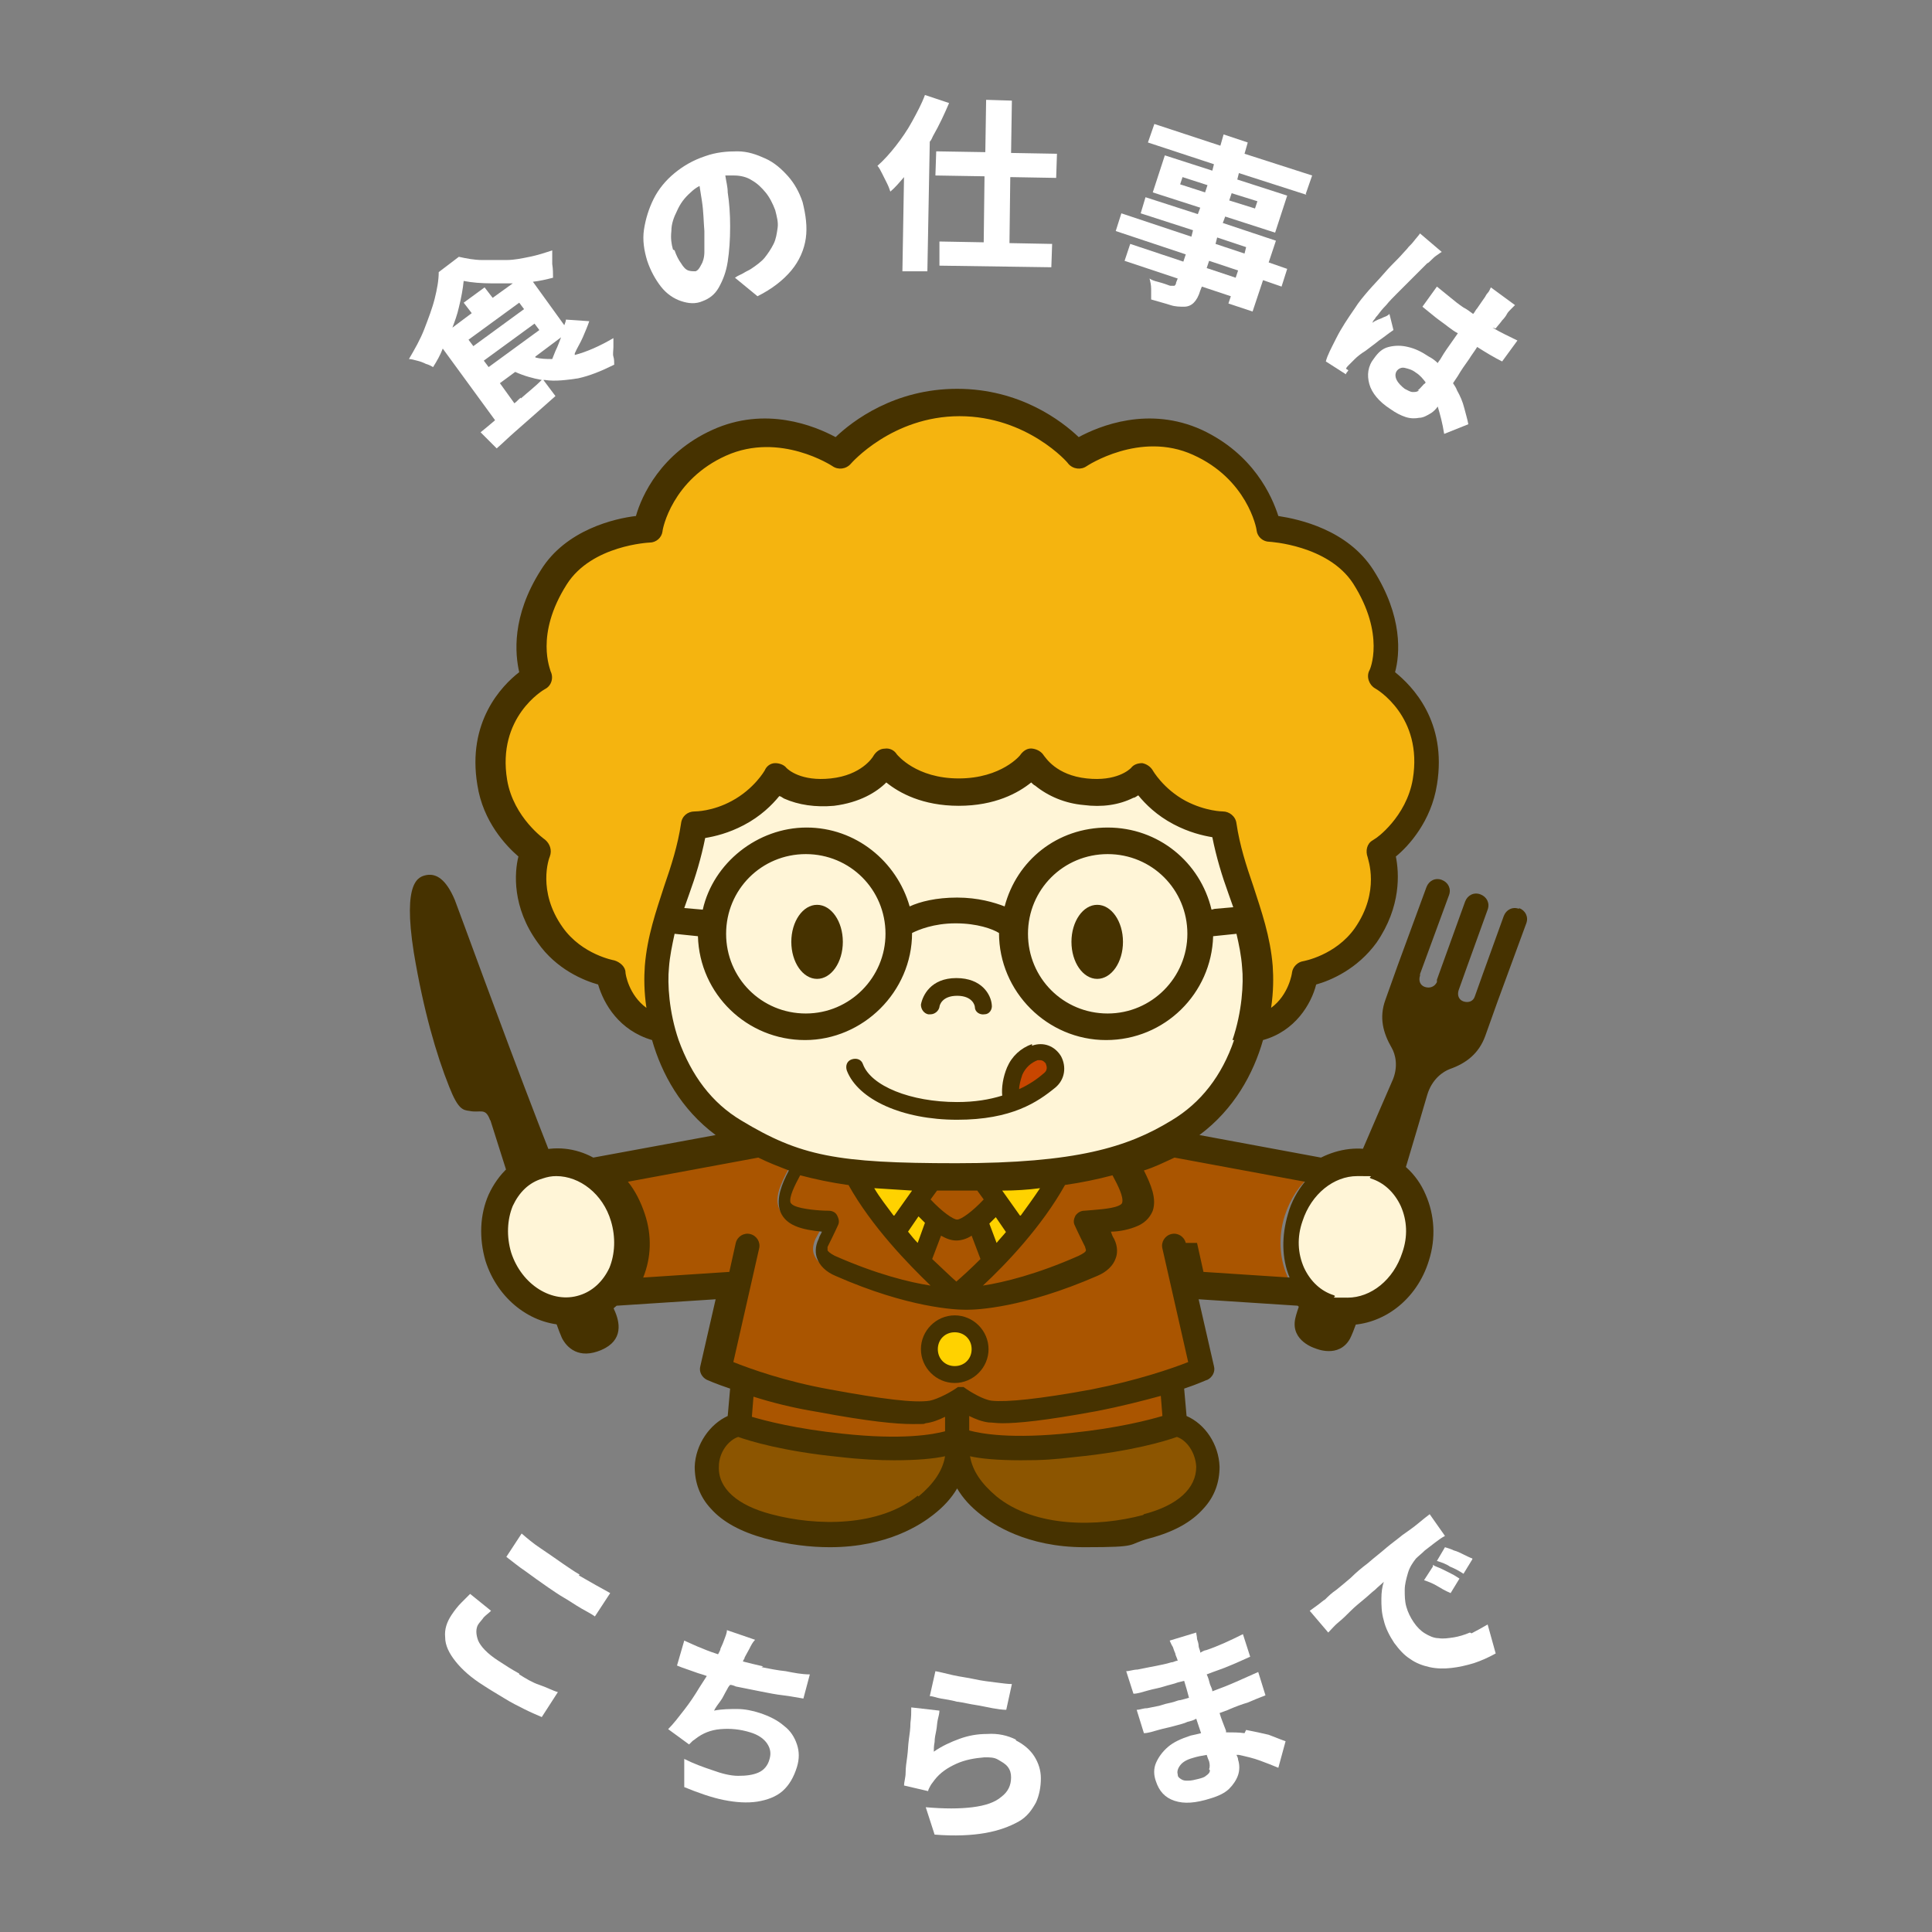 <?xml version="1.0" encoding="UTF-8"?><svg id="a" xmlns="http://www.w3.org/2000/svg" viewBox="0 0 240 240"><rect x="0" y="0" width="240" height="240" fill="#808080" stroke="none"/><defs><style>.c{fill:#463200;}.d{fill:#fff;}.e{fill:#ffd200;}.f{fill:#fff5d7;}.g{fill:#8c5500;}.h{fill:#a50;}.i{fill:#c84600;}.j{fill:#f5b40f;}</style></defs><g id="b"><path class="d" d="M64.5,207.9c-.9-.5-1.7-1-2.6-1.6-1.4-.9-2.2-1.8-2.5-2.5-.3-.8-.3-1.5,0-2,.2-.3.5-.6.7-.9.3-.3.6-.5.9-.8l-2.6-2.1c-.3.3-.7.7-1.1,1.1-.4.4-.8.9-1.2,1.5-.6.9-.9,1.8-.8,2.8,0,1,.5,2,1.3,3s1.9,2,3.5,3c.9.6,1.8,1.1,2.6,1.6s1.6.9,2.4,1.3c.8.4,1.5.7,2.2,1l2-3.1c-.7-.2-1.4-.6-2.3-.9s-1.7-.8-2.5-1.3h0v-.1Z"/><path class="d" d="M72,195.6c-.7-.4-1.4-.9-2-1.3-1-.7-2-1.4-2.9-2s-1.6-1.2-2.3-1.8l-1.9,2.9c.8.6,1.5,1.2,2.4,1.8.8.6,1.8,1.3,2.8,2,.6.4,1.3.9,2,1.3s1.4.9,2.1,1.3c.7.4,1.3.7,1.7,1l1.9-2.9c-.5-.3-1.1-.6-1.8-1-.7-.4-1.4-.8-2.1-1.2h0l.1-.1Z"/><path class="d" d="M94.8,207c-.9-.2-1.7-.4-2.5-.6,0-.2.2-.3.2-.5.2-.4.4-.7.6-1.1s.4-.8.7-1.1l-3.5-1.2c0,.4-.2.8-.3,1.1-.1.3-.3.8-.5,1.2,0,.2-.2.5-.3.7-.6-.2-1.2-.4-1.9-.7-.8-.3-1.6-.7-2.3-1l-.9,3.1c.7.3,1.4.5,2.2.8.5.2,1,.3,1.5.5-.3.5-.6.9-.9,1.4-.6,1-1.2,1.9-1.9,2.8-.7.9-1.3,1.7-2,2.4l2.6,1.9c.2-.2.3-.3.4-.4.1-.1.3-.2.4-.3.9-.7,1.9-1.1,3.1-1.2,1.2-.1,2.4,0,3.7.4,1,.3,1.7.8,2.1,1.4s.5,1.2.3,1.9c-.2.8-.7,1.4-1.4,1.7s-1.5.4-2.5.4-2.1-.3-3.2-.7c-1.2-.4-2.3-.8-3.5-1.4v3.5c1.7.7,3.4,1.3,4.9,1.6s2.9.4,4.2.2c1.2-.2,2.3-.6,3.1-1.3.8-.7,1.4-1.7,1.8-3,.3-1,.3-1.9,0-2.8s-.8-1.7-1.6-2.3c-.8-.7-1.8-1.2-3-1.6-.9-.3-1.9-.5-2.8-.5s-1.9,0-2.9.2c.2-.4.5-.8.8-1.2s.5-.9.8-1.4c.1-.2.2-.4.4-.6.2,0,.5.1.7.2,1,.2,2,.4,3,.6,1,.2,2,.4,2.9.5s1.8.3,2.5.4l.8-3c-1,0-2-.2-3-.4-1-.1-2-.3-3-.5h0l.2-.1Z"/><path class="d" d="M119,211.4c.7.1,1.5.3,2.2.4s1.5.3,2.1.4,1.2.2,1.7.2l.7-3.2c-.5,0-1.2-.1-2-.2s-1.7-.2-2.6-.4-1.8-.3-2.7-.5-1.6-.4-2.2-.5l-.7,3.1c.4,0,.8.2,1.4.3s1.3.2,2,.4h.1Z"/><path class="d" d="M126.2,216.1c-1-.5-2.2-.8-3.6-.7-1.2,0-2.3.2-3.4.6-1.1.4-2.2.9-3.2,1.6,0-.3,0-.7.1-1.2,0-.5.1-.9.2-1.4s.1-1,.2-1.4.2-.8.2-1.1l-3.5-.4c0,.6,0,1.2-.1,1.9,0,.7-.1,1.4-.2,2.1s-.1,1.4-.2,2.1-.2,1.4-.2,2-.2,1.2-.2,1.6l3,.7c0-.2.2-.5.3-.7s.3-.4.5-.7c.7-.9,1.6-1.5,2.7-2s2.3-.7,3.5-.8c.7,0,1.2,0,1.7.3s.9.5,1.2.9.4.8.4,1.3c0,1-.4,1.8-1.2,2.4-.8.7-2,1.1-3.6,1.3s-3.5.2-5.8,0l1.1,3.4c2.5.2,4.6.1,6.3-.2,1.7-.3,3-.8,4.1-1.4s1.7-1.5,2.2-2.4c.4-.9.6-1.9.6-3,0-1-.3-1.9-.8-2.7s-1.3-1.5-2.3-2h0v-.1Z"/><path class="d" d="M154.6,215.3c-.7-.1-1.5-.1-2.3-.1v-.2c-.3-.8-.6-1.5-.8-2.2.5-.2.9-.3,1.3-.5.7-.3,1.5-.6,2.2-.8.7-.3,1.4-.6,2.2-.9l-.9-2.9c-.9.4-1.8.8-2.7,1.2s-1.9.8-3,1.2c0-.3-.2-.6-.3-.9-.1-.4-.2-.8-.4-1.2,1-.4,2-.7,2.9-1.1,1-.4,1.8-.8,2.5-1.1l-.9-2.8c-1.6.8-3.1,1.5-4.6,2-.2,0-.5.2-.7.3,0-.3-.2-.6-.2-.8,0-.3-.1-.6-.2-.9,0-.3-.1-.6-.1-.8l-3.3,1c.1.2.2.5.4.8.1.3.2.6.3.8,0,.2.2.5.3.9-.3,0-.5.2-.8.2-.3.1-.7.2-1.2.3s-.9.2-1.5.3c-.5.1-1,.2-1.5.3-.5,0-1,.2-1.4.2l.9,2.8c.5,0,1.1-.2,1.8-.4s1.4-.3,2-.5,1.2-.3,1.7-.5l.8-.2c.1.3.2.7.3,1,.1.4.2.7.3,1.1-.3.1-.7.2-1.1.3-.3,0-.6.2-1.1.3s-.9.2-1.5.4c-.5.1-1,.2-1.5.3-.5,0-.9.2-1.3.2l.9,2.9c.5,0,1.1-.2,1.8-.4s1.3-.3,2-.5,1.2-.3,1.6-.5c.4-.1.8-.2,1.1-.4.2.6.4,1.2.6,1.8-.4.1-.8.2-1.3.3-1.2.4-2.1.8-2.8,1.4-.7.6-1.2,1.3-1.5,2s-.3,1.5,0,2.3c.4,1.2,1.1,2,2.3,2.4s2.6.3,4.5-.3c1-.3,1.8-.7,2.3-1.2s.9-1.1,1.1-1.7c.2-.6.2-1.3,0-1.9,0-.2-.1-.4-.2-.6h.3c.9.2,1.8.4,2.6.7s1.6.6,2.3.9l.9-3.3c-.6-.2-1.3-.5-2.1-.8-.8-.2-1.8-.4-2.8-.6h0l-.2.4ZM150.3,219.9c0,.3-.2.5-.5.7-.2.2-.6.3-1,.4-.4.1-.8.2-1.2.2s-.6,0-.9-.2-.4-.3-.4-.6c-.1-.3,0-.7.3-1.1s.8-.7,1.5-.9c.6-.2,1.2-.3,1.8-.4.1.3.2.6.3.8.1.4.1.7,0,1h0l.1.1Z"/><path class="d" d="M182.6,202.8c-.7.3-1.4.5-2,.6-.7.1-1.3.2-1.9.1-.6,0-1.2-.3-1.7-.6s-1-.8-1.4-1.4c-.4-.6-.7-1.2-.9-1.9s-.2-1.4-.2-2.1.2-1.4.4-2.1c.2-.7.6-1.3,1-1.8.3-.3.7-.6,1.1-1,.4-.3.9-.7,1.3-1,.4-.3.8-.6,1.2-.8l-1.9-2.7c-.4.3-.9.7-1.5,1.2s-1.2.9-1.9,1.4c-.6.5-1.3,1-1.9,1.5-.8.7-1.6,1.3-2.4,2-.8.6-1.5,1.2-2.1,1.8-.7.6-1.3,1.1-1.8,1.5-.6.4-1,.8-1.4,1.2-.2.1-.4.3-.8.6s-.7.5-1.1.8l2.3,2.7c.4-.4.8-.9,1.3-1.3s1-.9,1.5-1.4,1-.9,1.6-1.4c.5-.4,1-.9,1.4-1.2.4-.4.8-.7,1.1-1-.2.6-.3,1.3-.3,2.1s0,1.7.3,2.7c.2.9.7,1.9,1.3,2.8.6.8,1.2,1.5,2,2,.7.5,1.5.8,2.4,1s1.8.2,2.7.1,1.8-.3,2.8-.6c.9-.3,1.8-.7,2.7-1.2l-1-3.6c-.7.4-1.4.8-2,1.1h0l-.2-.1Z"/><path class="d" d="M182.9,193.6c-.3-.1-.7-.3-1.1-.5-.4-.2-.8-.4-1.2-.5-.4-.2-.8-.3-1.1-.4l-1,1.7c.6.2,1.2.4,1.6.7.5.2,1.1.5,1.7.9l1.1-1.8h0v-.1Z"/><path class="d" d="M178,194.6l-1.1,1.7c.6.2,1.1.4,1.6.7s1,.6,1.7.9l1.1-1.8c-.3-.2-.6-.4-1-.6s-.8-.4-1.2-.6c-.4-.2-.8-.3-1.1-.5h0v.2Z"/><path class="d" d="M76.2,43.1v-1.1c-1.7,1-3.3,1.7-4.8,2.1v-.2c.3-.7.7-1.3,1-2s.6-1.4.8-2l-2.9-.2c0,.2-.1.4-.2.7l-3.9-5.4c.9-.1,1.7-.3,2.5-.5,0-.5,0-1.1-.1-1.7v-1.7c-.9.3-1.8.6-2.8.8-1,.2-1.9.4-2.9.4h-3c-1,0-2-.2-2.9-.4l-2.5,1.9c0,1-.2,2.1-.5,3.3s-.8,2.5-1.3,3.8-1.2,2.5-1.9,3.7c.3,0,.6.1,1,.2.4.1.7.2,1.1.4.4.1.7.3.9.4.5-.8.9-1.5,1.2-2.3l6.5,8.9c-.7.6-1.3,1.1-1.8,1.5l2,2c.7-.6,1.4-1.3,2.2-2,.8-.7,1.7-1.5,2.5-2.2.9-.8,1.7-1.5,2.6-2.3l-1.5-2h.2c1.3.2,2.7,0,4.1-.2,1.4-.3,2.9-.9,4.5-1.7,0-.3,0-.7-.1-1s0-.8,0-1.2h0ZM67,41l-6.3,4.6-.6-.8,6.3-4.6.6.8ZM64.5,37.6l.6.8-6.3,4.6-.6-.8,6.3-4.6ZM57.6,34.9c1,.2,2.2.3,3.5.3h2.6l-2.5,1.8-1-1.3-2.6,1.9,1,1.3-2.4,1.8c.3-.8.6-1.6.8-2.5.3-1.2.5-2.3.6-3.3h0ZM64.7,49.4c-.3.2-.5.5-.8.7l-1.8-2.5,1.9-1.4c1.1.5,2.2.8,3.3,1-.8.8-1.7,1.5-2.6,2.3h0v-.1ZM66.5,44.3l3.2-2.4c-.2.5-.4,1.1-.7,1.7-.1.3-.3.7-.4,1-.7,0-1.4,0-2.1-.2v-.1Z"/><path class="d" d="M87.3,37.4c.8-.3,1.5-.8,2-1.7s.9-1.9,1.1-3.2.3-2.7.3-4.4c0-1.5-.1-2.9-.3-4.2,0-.7-.2-1.4-.3-2.1h1.1c.8,0,1.6.2,2.2.6.7.4,1.2.9,1.7,1.5s.9,1.4,1.2,2.2c.2.8.4,1.5.3,2.2s-.2,1.4-.5,2-.7,1.2-1.1,1.7-1.1,1-1.7,1.4c-.3.2-.6.3-.9.5s-.7.3-1.1.6l2.8,2.3c1.8-.9,3.2-2,4.2-3.2s1.6-2.6,1.8-4c.2-1.4,0-2.9-.4-4.5-.4-1.2-1-2.3-1.8-3.2-.8-.9-1.7-1.7-2.8-2.2-1.1-.5-2.2-.9-3.5-.9s-2.6.1-4,.6c-1.5.5-2.7,1.2-3.8,2.1-1.1.9-2,2-2.6,3.2s-1,2.5-1.2,3.8,0,2.6.4,3.9c.4,1.2,1,2.3,1.7,3.2s1.6,1.5,2.5,1.8,1.8.4,2.7,0h0ZM83.6,31c-.2-.7-.3-1.4-.2-2.3,0-.9.3-1.7.7-2.5.4-.9.9-1.6,1.7-2.3.3-.3.7-.6,1.1-.8.1.6.2,1.3.3,1.9.2,1.3.2,2.5.3,3.7v2.6c0,.7-.2,1.3-.4,1.6-.2.4-.4.7-.7.8-.3,0-.6,0-.9-.1s-.6-.4-.9-.9c-.3-.4-.6-1-.8-1.6h0l-.2-.1Z"/><polygon class="d" points="125.7 12.5 122.5 12.4 122.4 18.9 116.3 18.8 116.2 21.8 122.3 21.9 122.2 30.1 116.7 30 116.7 33 130.6 33.2 130.7 30.3 125.4 30.2 125.5 22 131.2 22.1 131.3 19.1 125.6 19 125.7 12.5"/><path class="d" d="M115.2,33.8l.3-16.2c.2-.2.3-.5.4-.7.8-1.4,1.4-2.7,2-4.1l-3-1c-.4,1.1-1,2.2-1.6,3.3-.6,1.1-1.3,2.1-2,3-.7.9-1.5,1.8-2.3,2.5.2.2.4.6.6,1s.4.8.6,1.2.3.7.4,1c.6-.5,1.1-1.1,1.7-1.8l-.2,11.7h3.1v.1Z"/><path class="d" d="M162.2,24.1l.8-2.3-8.4-2.7.4-1.4-3-1-.4,1.4-8.2-2.7-.8,2.3,8.2,2.7-.2.8-5.9-1.9-1.5,4.6,5.9,1.9-.3.8-6.5-2.1-.6,2,6.5,2.1-.2.8-8.7-2.9-.7,2.2,8.7,2.9-.3.9-6.6-2.2-.7,2.1,6.6,2.2-.2.5c0,.2-.1.3-.2.4h-.5c-.1,0-.3-.1-.6-.2s-.6-.2-1-.3-.7-.2-1-.4c.1.4.2.8.2,1.3v1.3c1,.3,1.8.5,2.4.7.6.2,1.2.2,1.7.2s.9-.2,1.2-.5.6-.8.8-1.5l.2-.5,3.6,1.2-.3.9,3,1,1.3-3.9,2.3.8.7-2.2-2.3-.8.9-2.7-6.6-2.2.3-.8,6.2,2,1.5-4.6-6.2-2,.2-.8,8.4,2.7h0l-.1-.1ZM153.5,34.5l-3.6-1.2.3-.9,3.6,1.2-.3.9ZM154.8,30.7l-.2.8-3.6-1.2.2-.8,3.6,1.2ZM146.6,22.9l.3-.9,3.1,1-.3.9-3.1-1ZM156.2,25l-.3.9-3.2-1,.3-.9,3.2,1Z"/><path class="d" d="M167.2,45.8c.1-.2.2-.3.3-.4s.2-.2.4-.4.3-.3.4-.4c.3-.3.8-.7,1.3-1,.5-.4,1.1-.8,1.7-1.3.6-.4,1.2-.9,1.8-1.3l-.5-2c-.2.2-.4.3-.7.4-.2.1-.4.2-.7.3-.2.1-.5.2-.7.4,0-.1.1-.3.3-.5.1-.2.2-.3.3-.4.3-.4.6-.8,1.1-1.3.4-.5.9-1,1.4-1.5l1.5-1.5c.5-.5.9-.9,1.3-1.3.4-.4.7-.7.9-.9.1,0,.3-.2.5-.4s.4-.4.7-.6.4-.3.6-.4l-2.7-2.3c-.2.3-.5.6-.8,1s-.6.6-.8.9c-.3.3-.7.8-1.2,1.3-.5.5-1.1,1.1-1.7,1.8s-1.2,1.3-1.9,2.1c-.6.7-1.2,1.4-1.7,2.2-.9,1.3-1.7,2.5-2.3,3.7s-1.1,2.1-1.3,2.9l2.5,1.6c0-.2.2-.3.3-.5h0l-.3-.2Z"/><path class="d" d="M185.8,40.8c.3-.4.6-.7.8-1,.3-.3.5-.6.6-.8s.3-.4.5-.6.4-.4.5-.5l-3-2.2c-.1.2-.2.5-.4.7s-.3.5-.4.6c-.2.3-.5.7-.9,1.3-.2.2-.3.5-.5.7-.4-.3-.8-.6-1.2-.8-.6-.4-1.1-.8-1.7-1.3-.5-.4-1.1-.9-1.6-1.3l-1.8,2.5c.5.4,1.1.9,1.6,1.3.5.4,1.1.8,1.6,1.2.4.3.8.6,1.2.8-.2.3-.5.7-.7,1-.5.7-1,1.4-1.4,2.1-.1.2-.3.4-.4.6-.3-.3-.7-.6-1.1-.8-.9-.6-1.7-1-2.6-1.2-.8-.2-1.6-.2-2.4,0s-1.3.7-1.8,1.4c-.8,1-.9,2.1-.6,3.2s1.2,2.2,2.6,3.1c.7.5,1.3.8,1.9,1,.6.2,1.2.2,1.7.1.5,0,1-.3,1.5-.6.3-.2.6-.5.8-.8h0c.3,1,.6,2.1.8,3.4l3-1.2c-.1-.6-.3-1.2-.5-2s-.5-1.5-.9-2.2c-.1-.3-.3-.6-.5-.9.2-.3.4-.6.6-.9.4-.7.9-1.4,1.4-2.1.3-.5.7-1,1-1.5,1.1.7,2.1,1.3,3.1,1.8l1.9-2.6c-1-.5-2.1-1-3.1-1.6h0l.4.1ZM176.3,48.5c-.3.2-.5.2-.8.2s-.6-.2-1-.4c-.4-.3-.8-.7-1-1.1-.2-.4-.2-.8,0-1.1s.6-.5,1-.4.9.2,1.4.6c.5.3.9.8,1.2,1.2,0,0-.1.2-.2.2-.3.3-.5.6-.8.8h.2Z"/><path class="f" d="M154.3,129.5c-1.6,4.7-4.3,8.2-8.2,10.6-7.6,4.6-16,5.5-27.3,5.5s-19.7-.9-27.3-5.5c-3.9-2.3-6.6-5.9-8.2-10.6-1.2-3.7-1.5-7.3-1.3-9.4.3-3.4,1.3-6.4,2.3-9.4.8-2.4,1.7-4.9,2.1-7.6.9,0,2.9-.3,5.2-1.6,2.5-1.3,4-3.2,4.6-4.1,1,.8,3.2,1.9,6.9,1.5,3.7-.4,5.7-2.2,6.6-3.3,1.1,1.1,4,3.3,9,3.3s7.9-2.2,9-3.3c.8,1,2.8,2.9,6.5,3.3s5.9-.8,6.9-1.5c.7,1,2.2,2.8,4.6,4.1,2.2,1.2,4.2,1.5,5.2,1.6.4,2.7,1.3,5.2,2.1,7.6,1,2.9,2,6,2.3,9.4.2,2.2,0,5.8-1.3,9.4h.3Z"/><path class="h" d="M162.9,146c-1.5,1.2-2.6,2.9-3.3,5-.8,2.5-.7,5.2.3,7.5.2.5.4.9.7,1.3l-13.2-.8-1-4.4c0-.3-.4-.6-.8-.5-.3,0-.6.4-.5.8l3.4,14.8c-1.5.6-6.4,2.5-12.8,3.7-6.7,1.2-10.7,1.6-12.7,1.4-1.3-.2-3.2-1.4-3.8-1.8h-.4c-.6.4-2.6,1.6-3.8,1.8-2,.3-6-.1-12.7-1.4-6.4-1.2-11.3-3.1-12.8-3.7l3.4-14.8c0-.3-.1-.7-.5-.8-.3,0-.7.1-.8.5l-1,4.4-13.2.8c.3-.4.5-.9.7-1.3,1-2.3,1.1-4.9.3-7.5-.6-2-1.8-3.8-3.3-5l18.5-3.5c1.5.8,3.1,1.4,4.8,1.9-1.1,2-2.2,4-1.7,5.5.2.7.7,1.2,1.5,1.6,1.1.5,2.9.6,4,.7-.2.4-.5,1-.9,1.7-.3.7-.4,1.3-.2,1.9.3.8.9,1.4,2,1.8,9,4,14.7,4.2,15.8,4.2h.3c1.1,0,6.8-.2,15.8-4.2,1.1-.5,1.7-1.1,2-1.8.2-.6.1-1.2-.2-1.9-.4-.7-.7-1.3-.9-1.7,1.1,0,3-.2,4-.7.8-.3,1.3-.9,1.5-1.6.5-1.6-.5-3.6-1.7-5.5,1.6-.5,3.2-1.2,4.8-1.9l18.5,3.5h-.1Z"/><path class="j" d="M171.1,105.2c-.2.2-.4.5-.2.8,0,.2,1.8,4.7-1.7,9.8-2.7,3.8-7.1,4.5-7.1,4.6-.3,0-.5.3-.5.6,0,.2-.7,4.8-5.1,6.1.6-2.7.6-5.2.5-6.9-.3-3.6-1.4-6.7-2.4-9.7-.9-2.7-1.7-5.2-2.1-7.9,0-.3-.3-.6-.6-.6s-2.4,0-5.1-1.4c-3.1-1.7-4.6-4.2-4.6-4.3-.1-.2-.3-.3-.5-.3s-.4,0-.6.2c0,0-2,2.2-6.4,1.6-4.4-.5-6-3.2-6.1-3.3-.1-.2-.3-.3-.5-.3s-.4,0-.6.2c0,0-.7.9-2,1.7-1.3.8-3.4,1.7-6.6,1.7s-5.3-.9-6.6-1.7c-1.4-.8-2-1.7-2-1.7-.1-.2-.3-.3-.6-.3-.2,0-.4.1-.5.3,0,.1-1.6,2.8-6.1,3.3-4.4.5-6.3-1.6-6.4-1.6-.1-.2-.3-.2-.6-.2-.2,0-.4.1-.5.3,0,0-1.5,2.6-4.6,4.3-2.7,1.5-5.1,1.4-5.1,1.4-.3,0-.6.2-.7.6-.4,2.8-1.2,5.3-2.1,7.9-1,3-2.1,6.1-2.4,9.7-.2,1.8,0,4.2.5,6.9-4.4-1.3-5.1-5.8-5.1-6.1s-.2-.5-.5-.6c0,0-4.4-.8-7.1-4.6-3.6-5.1-1.8-9.6-1.7-9.8.1-.3,0-.6-.2-.8,0,0-4.3-2.9-5.1-8.1-.6-3.6.1-6.8,2.1-9.4,1.5-2,3.2-3,3.2-3,.3-.2.4-.5.3-.8,0,0-.6-1.2-.6-3.3,0-3.5,1.4-6.6,2.7-8.6,3.4-5.3,11.1-5.7,11.2-5.7.3,0,.6-.2.6-.5,0,0,1.3-6.9,8.5-10.2s14.2,1.4,14.3,1.5c.3.2.6.1.8-.1,0,0,5.3-6.2,14.3-6.2s14.3,6.2,14.3,6.2c.2.2.6.3.9.1,0,0,7-4.7,14.3-1.5,7.2,3.3,8.5,10.1,8.5,10.2,0,.3.3.5.6.5,0,0,7.8.4,11.2,5.7,2.3,3.6,2.7,6.6,2.7,8.6,0,2.1-.6,3.3-.6,3.3-.1.3,0,.7.3.8,0,0,1.7,1,3.2,3,2,2.7,2.7,5.8,2.1,9.4-.8,5.2-5.1,8.1-5.1,8.1h0l-.2.1Z"/><ellipse class="c" cx="101.5" cy="117" rx="3.2" ry="4.6"/><path class="c" d="M60.9,139.1c.4,1.2,7.6,24.3,8.9,27.1.6,1.2,2.1,2.7,4.9,1.5s2.3-3.5,1.6-5c-1.3-3-5.3-12.5-9.4-23.1-4.9-12.7-9.7-26-10.4-27.8-1.1-2.6-2.3-3.3-3.5-3.1-1,.2-3,.7-1.6,9.6,1.2,7.2,2.8,12.7,4.4,16.7,1.1,2.8,1.7,2.9,2.5,3,1.4.3,2-.5,2.6,1.2h0v-.1Z"/><ellipse class="c" cx="136.3" cy="117" rx="3.2" ry="4.6"/><path class="c" d="M188.7,112.9c-.8-.3-1.6.1-1.9.9l-2.6,7.2h0l-1,2.8c-.2.6-.8.8-1.4.6-.6-.2-.8-.8-.6-1.4l1-2.8h0l2.6-7.2c.3-.8-.1-1.6-.9-1.9-.8-.3-1.6.1-1.9.9l-3.5,9.7v.3c-.3.6-.9.8-1.5.6-.6-.2-.8-.8-.6-1.4v-.2h0l3.6-9.8c.3-.8-.1-1.6-.9-1.9-.8-.3-1.6.1-1.9.9l-3.6,9.8h0l-1.5,4.2c-.8,2.2-.3,4.1.8,6,.4.7.9,2.3,0,4.2,0,0-11.2,25.6-12,29.4-.6,2.8,2.5,3.7,2.5,3.7,0,0,2.9,1.3,4.3-1.2,1.8-3.5,9.6-30.3,9.6-30.3.6-2,2-2.9,2.8-3.2,2-.7,3.6-1.9,4.4-4.1l1.5-4.2h0l3.6-9.8c.3-.8-.1-1.6-.9-1.9h0v.1Z"/><path class="i" d="M129.9,133.7c-.9.8-2.2,1.6-3.8,2.3,0-.6,0-1.6.5-2.6s1.2-1.7,2.2-2h.5c.5,0,.9.3,1.1.6.3.5.4,1.2-.3,1.8h0l-.2-.1Z"/><path class="e" d="M118.6,163.8c-2.1,0-3.8,1.7-3.8,3.8s1.7,3.8,3.8,3.8,3.8-1.7,3.8-3.8-1.7-3.8-3.8-3.8Z"/><path class="f" d="M72.3,162c-4,1.2-8.4-1.4-9.8-6-.7-2.2-.6-4.6.3-6.6.9-2,2.4-3.4,4.3-4,.7-.2,1.3-.3,2-.3,1.4,0,2.8.4,4,1.2h0c1.7,1.1,3.1,2.9,3.8,5.1.7,2.2.6,4.6-.3,6.6s-2.4,3.4-4.3,4h0Z"/><path class="h" d="M101.7,174.6c6.4,1.2,9.6,1.5,11.5,1.5s1.2,0,1.6-.1c1.1-.2,2.5-.9,3.4-1.4v3.9c-1.5.6-5.9,1.3-13.7.5-6.7-.7-10.8-1.9-12.1-2.4l.4-4.2c2.3.7,5.4,1.6,8.9,2.2h0Z"/><path class="g" d="M114.5,186.5c-1.6,1.3-7.8,5.4-19,2.5-4.6-1.2-7.2-3.7-7.1-6.8,0-2.1,1.5-4.1,3.3-4.6.9.3,5.1,1.8,12.7,2.5,2.6.3,4.8.4,6.6.4,3.9,0,6.1-.5,7.2-.8v.2c0,2.4-1.2,4.6-3.7,6.6h0Z"/><path class="g" d="M149.3,182.2c.1,3.1-2.5,5.6-7.1,6.8-2.8.7-5.4,1-7.6,1-6.5,0-10.2-2.5-11.4-3.5-2.5-2-3.7-4.2-3.7-6.6s0-.1,0-.2c1.1.3,3.3.8,7.2.8s4-.1,6.6-.4c7.6-.8,11.8-2.2,12.7-2.5,1.7.4,3.2,2.4,3.3,4.6h0Z"/><path class="h" d="M145.3,176.6c-1.3.4-5.4,1.7-12.1,2.4-7.8.8-12.2,0-13.7-.5v-3.9c.9.5,2.3,1.2,3.4,1.4.4,0,.9.1,1.6.1,1.8,0,5.1-.3,11.5-1.5,3.5-.6,6.6-1.5,8.9-2.2l.4,4.2h0Z"/><path class="f" d="M170.6,145.4c1.9.6,3.4,2,4.3,4,.9,2,1,4.3.3,6.6-1.4,4.6-5.9,7.3-9.8,6-1.9-.6-3.4-2-4.3-4-.9-2-1-4.3-.3-6.6.7-2.2,2.1-3.9,3.8-5.1h0c1.2-.8,2.6-1.3,4-1.3s1.3.1,2,.3h0v.1Z"/><path class="h" d="M138.3,144.9c1,1.7,2.1,3.6,1.7,4.7,0,.2-.2.5-.8.8-1.1.5-3.6.6-4.5.6s-.4.1-.5.3-.1.4,0,.6c0,0,.4.9,1.3,2.7.2.4.2.6.1.9-.1.4-.6.8-1.3,1.1-6.9,3.1-11.9,3.8-14.1,4,2.3-2.1,8.5-7.9,12-14.4,2.1-.3,4.2-.7,6.1-1.3h0Z"/><path class="e" d="M114,150.1c.4.4.9,1,1.6,1.6l-1.4,3.8c-.7-.8-1.5-1.6-2.3-2.5l2.1-2.9h0Z"/><path class="h" d="M116.6,152.5c.8.5,1.5.9,2.2.9s1.5-.4,2.2-.9l1.5,4c-1.7,1.7-3.1,2.9-3.7,3.5-.7-.6-2.1-1.8-3.7-3.5l1.5-4Z"/><path class="e" d="M125.8,153c-.8.9-1.5,1.7-2.3,2.5l-1.4-3.8c.6-.6,1.2-1.2,1.6-1.6l2.1,2.9h0Z"/><path class="e" d="M126.7,152l-3.7-5.2c2.7,0,5.3-.2,7.7-.5-1.1,2-2.5,3.9-3.9,5.7h-.1Z"/><path class="h" d="M121.4,146.9l1.6,2.2c-1.9,2.3-3.5,3.1-4.1,3.1s-2.2-.9-4.1-3.1l1.6-2.2h5Z"/><path class="e" d="M111.1,152c-1.4-1.8-2.8-3.7-3.9-5.7,2.4.3,5,.4,7.7.5l-3.7,5.2h-.1Z"/><path class="h" d="M105.5,146.1c3.5,6.6,9.7,12.4,12,14.4-2.2-.2-7.2-1-14.1-4-.7-.3-1.2-.7-1.3-1.1,0-.3,0-.6.1-.9.9-1.8,1.3-2.6,1.3-2.7v-.6c-.1-.2-.3-.3-.5-.3-.9,0-3.4-.1-4.5-.6-.6-.3-.8-.6-.8-.8-.4-1.1.7-3,1.7-4.7,2,.6,4,1,6.1,1.3h0Z"/><path class="c" d="M128.2,129.7c-1.4.5-2.5,1.5-3.1,2.9-.5,1.2-.7,2.5-.6,3.5-1.6.5-3.4.8-5.6.8-5.8,0-10.7-2-11.7-4.7-.2-.6-.8-.8-1.4-.6s-.8.8-.6,1.4c1.4,3.6,6.9,6.1,13.7,6.1s10-2.2,12.2-4c1.2-1,1.4-2.6.7-3.9-.8-1.3-2.2-1.8-3.6-1.3h0v-.2ZM129.7,133.3c-.8.7-1.8,1.4-3.1,2,0-.5.2-1.2.4-1.8.4-.9,1.1-1.5,1.9-1.8h.3c.4,0,.6.3.7.4,0,.1.4.7-.2,1.2h0Z"/><path class="c" d="M118.6,163.4c-2.3,0-4.2,1.9-4.2,4.2s1.9,4.2,4.2,4.2,4.2-1.9,4.2-4.2-1.9-4.2-4.2-4.2ZM118.6,169.7c-1.2,0-2.1-.9-2.1-2.1s.9-2.1,2.1-2.1,2.1.9,2.1,2.1-.9,2.1-2.1,2.1Z"/><path class="c" d="M178.5,97.5c1.3-7.9-3.1-12.3-5.2-14,.6-2.2,1-6.9-2.7-12.7-3.2-5-9.2-6.3-11.8-6.7-.8-2.5-3.1-7.7-9.5-10.7-6.6-3-12.7-.5-15.3.9-2.1-2-7.3-6-15.1-6s-13,4-15.1,6c-2.6-1.4-8.7-3.9-15.3-.9-6.4,2.9-8.8,8.2-9.5,10.7-2.6.3-8.7,1.7-11.8,6.7-3.7,5.8-3.2,10.5-2.7,12.7-2.2,1.7-6.5,6.2-5.2,14,.7,4.6,3.6,7.6,5.1,8.9-.5,2-.8,6.3,2.4,10.7,2.3,3.3,5.7,4.7,7.5,5.2.7,2.4,2.6,5.7,6.7,6.9,1.2,4.2,3.6,8.6,7.9,11.8l-15.2,2.8c-2.2-1.2-4.8-1.5-7.2-.7-2.6.8-4.6,2.7-5.8,5.3-1.1,2.5-1.2,5.4-.4,8.2,1.5,4.8,5.7,8,10.1,8s1.8-.1,2.7-.4c1.3-.4,2.5-1.1,3.5-2l12.3-.8-1.9,8.3c-.2.7.2,1.4.8,1.7,0,0,1.1.5,2.9,1.1l-.3,3.4c-2.2,1-4,3.5-4.1,6.3,0,1.9.6,3.7,2,5.2,1.5,1.7,3.8,2.9,6.7,3.7,3,.8,5.7,1.1,8.1,1.1,7.2,0,11.4-2.9,12.8-4,1.3-1,2.3-2.1,3-3.3.7,1.2,1.7,2.3,3,3.3,1.4,1.1,5.6,4,12.8,4s5.1-.3,8.1-1.1,5.2-2,6.7-3.7c1.4-1.5,2-3.3,2-5.2-.1-2.8-1.8-5.3-4.1-6.3l-.3-3.4c1.8-.6,2.8-1.1,2.9-1.1.6-.3,1-1,.8-1.7l-1.9-8.3,12.3.8c1,.9,2.1,1.6,3.5,2,.9.3,1.8.4,2.7.4,4.4,0,8.6-3.1,10.1-8,.9-2.8.7-5.7-.4-8.2-1.1-2.6-3.2-4.5-5.8-5.3-2.4-.8-5-.4-7.2.7l-15.1-2.8c4.3-3.2,6.7-7.6,7.9-11.8,4-1.1,6-4.5,6.6-6.9,1.8-.5,5.1-1.9,7.5-5.2,3.1-4.5,2.8-8.7,2.4-10.7,1.6-1.3,4.4-4.4,5.1-8.9h0ZM150.5,113c-1.4-5.9-6.6-10.2-12.9-10.2s-11.3,4.1-12.8,9.8c-1.3-.5-3.3-1.1-5.9-1.1s-4.6.5-5.9,1.1c-1.6-5.6-6.7-9.8-12.8-9.8s-11.6,4.4-12.9,10.2l-2.3-.2c.2-.6.4-1.1.6-1.7.8-2.2,1.5-4.5,2-7,1.2-.2,2.9-.6,4.8-1.6,2.1-1.1,3.5-2.5,4.4-3.6.2,0,.4.2.6.3,1.8.8,3.9,1.1,6.2.9,3.2-.4,5.3-1.7,6.5-2.9,1.6,1.3,4.5,2.9,9,2.9s7.4-1.6,9-2.9c.2.2.3.3.5.4,1.6,1.3,3.7,2.2,6,2.4,2.3.3,4.4,0,6.2-.9.2,0,.4-.2.6-.3.9,1.1,2.3,2.5,4.4,3.6,1.9,1,3.6,1.4,4.8,1.6.5,2.5,1.2,4.8,2,7,.2.6.4,1.1.6,1.7l-2.3.2h0l-.4.1ZM147.5,116c0,5.4-4.4,9.9-9.9,9.9s-9.9-4.4-9.9-9.9,4.4-9.9,9.9-9.9,9.9,4.4,9.9,9.9ZM110,116c0,5.4-4.4,9.9-9.9,9.9s-9.9-4.4-9.9-9.9,4.4-9.9,9.9-9.9,9.9,4.4,9.9,9.9ZM72,160.9c-3.4,1.1-7.2-1.3-8.5-5.3-.6-2-.5-4.1.2-5.8.8-1.7,2-2.9,3.7-3.4.6-.2,1.1-.3,1.7-.3,2.9,0,5.8,2.2,6.8,5.6.6,2,.5,4.1-.2,5.8-.8,1.7-2.1,2.9-3.7,3.4h0ZM101.6,175.4c6.4,1.2,9.8,1.5,11.7,1.5s1.3,0,1.7-.1c.8-.1,1.6-.4,2.4-.8v1.8c-1.5.4-5.3,1.1-12.7.3-5.8-.6-9.6-1.6-11.3-2.1l.2-2.5c2.2.7,4.9,1.4,8,1.9h0ZM114,185.8c-4.8,3.9-12.6,3.8-18.2,2.3-4.2-1.1-6.6-3.2-6.5-5.9,0-1.8,1.2-3.3,2.4-3.7,1.4.5,5.6,1.8,12.7,2.5,2.6.3,4.8.4,6.7.4,2.9,0,4.9-.2,6.3-.5-.3,1.8-1.4,3.4-3.3,5l-.1-.1ZM142,188.2c-5.6,1.5-13.4,1.6-18.2-2.3-1.9-1.6-3-3.2-3.3-5,1.3.3,3.4.5,6.3.5s4.1-.1,6.7-.4c7.1-.7,11.3-2,12.7-2.5,1.2.4,2.3,1.9,2.4,3.7,0,2.7-2.3,4.8-6.5,5.9l-.1.1ZM144.4,175.9c-1.7.5-5.5,1.5-11.3,2.1-7.5.8-11.2.1-12.7-.3v-1.8c.8.4,1.6.7,2.4.8.4,0,1,.1,1.7.1,1.9,0,5.2-.3,11.7-1.5,3.1-.6,5.8-1.3,8-1.9l.2,2.5h0ZM147.3,154.4c-.2-.8-1-1.3-1.8-1.1s-1.3,1-1.1,1.8l3.2,14.1c-2,.8-6.4,2.3-12,3.4-6.5,1.2-10.6,1.6-12.4,1.4-1-.1-2.7-1.1-3.5-1.7h-.7c-.8.6-2.5,1.5-3.5,1.7-1.9.3-5.9-.2-12.4-1.4-5.6-1-10-2.6-12-3.4l3.2-14.1c.2-.8-.3-1.6-1.1-1.8-.8-.2-1.6.3-1.8,1.1l-.8,3.6-10.7.7c1-2.5,1.1-5.2.2-7.9-.5-1.5-1.2-2.9-2.1-4l16.2-3c1.2.6,2.5,1.1,3.8,1.6-.9,1.7-1.6,3.5-1.1,5,.2.6.7,1.4,1.9,1.9.9.4,2.2.6,3.3.7-.1.3-.3.5-.4.9-.5,1-.4,1.9-.2,2.4.3.9,1.1,1.7,2.3,2.2,9.1,4,15,4.2,16.1,4.2h.3c1.1,0,6.9-.2,16.1-4.2,1.2-.5,2-1.3,2.3-2.2.2-.5.3-1.4-.2-2.4-.2-.3-.3-.6-.4-.9,1.1,0,2.4-.3,3.3-.7,1.2-.5,1.7-1.4,1.9-1.9.5-1.5-.2-3.2-1.1-5,1.3-.4,2.5-1,3.8-1.6l16.2,3c-.9,1.1-1.7,2.5-2.1,4-.8,2.7-.8,5.5.2,7.9l-10.7-.7-.8-3.6h-1.4ZM138.2,146c.7,1.3,1.4,2.7,1.2,3.4,0,0,0,.2-.5.4-.9.4-3.1.5-4.2.6-.4,0-.8.2-1.1.6-.2.4-.3.8-.1,1.2,0,0,.4.9,1.3,2.7,0,.1.1.3.1.4,0,.2-.3.4-.9.7-5.2,2.3-9.3,3.3-11.9,3.7,2.8-2.6,7.3-7.3,10.2-12.5,2.1-.3,4-.7,5.9-1.2h0ZM114.1,151.1l.8.8h0l-.9,2.5c-.4-.4-.8-.9-1.2-1.4l1.3-1.9h0ZM116.9,153.5c.7.4,1.3.6,1.9.6s1.3-.2,1.9-.6l1.1,2.9c-1.2,1.2-2.3,2.2-3,2.8-.7-.6-1.7-1.6-3-2.8l1.1-2.9h0ZM125,153c-.4.5-.8.9-1.2,1.4l-.9-2.4.8-.8,1.3,1.9v-.1ZM126.7,151l-2.2-3.1c1.6,0,3.2-.1,4.7-.3-.8,1.2-1.6,2.3-2.4,3.4h-.1ZM121.4,147.9l.8,1.1c-1.4,1.5-2.8,2.5-3.3,2.5s-1.9-1-3.3-2.5l.8-1.1h5ZM111,151c-.8-1.1-1.7-2.2-2.4-3.4,1.5.1,3.1.2,4.7.3l-2.2,3.1h-.1ZM105.4,147.2c2.9,5.2,7.5,9.9,10.2,12.5-2.6-.4-6.7-1.4-11.9-3.7-.6-.3-.9-.6-.9-.7v-.4c.9-1.8,1.3-2.7,1.3-2.7.2-.4.1-.8-.1-1.2s-.6-.6-1.1-.6c-1.2,0-3.3-.2-4.2-.6-.4-.2-.4-.3-.5-.4-.2-.7.5-2.1,1.2-3.4,1.9.5,3.8.9,5.9,1.2h.1ZM170.3,146.4c1.6.5,2.9,1.7,3.7,3.4.8,1.8.9,3.8.2,5.8-1.1,3.4-3.9,5.6-6.8,5.6s-1.1,0-1.7-.3c-1.6-.5-2.9-1.7-3.7-3.4-.8-1.8-.9-3.8-.2-5.8,1.1-3.4,3.9-5.6,6.8-5.6s1.1,0,1.7.3ZM153.3,129.2c-1.5,4.4-4.1,7.8-7.8,10-5.4,3.3-11.8,5.3-26.7,5.3s-19.4-.9-26.7-5.3c-3.7-2.2-6.2-5.6-7.8-10-1.2-3.5-1.4-7-1.2-9,.1-1.4.4-2.8.7-4.2l2.9.3c.2,7.2,6.1,12.9,13.3,12.9s13.3-6,13.3-13.3h0c.8-.4,2.7-1.2,5.4-1.2s4.6.7,5.4,1.2h0c0,7.3,6,13.3,13.3,13.3s13.1-5.8,13.3-12.9l2.9-.3c.3,1.3.6,2.7.7,4.2.2,1.9,0,5.5-1.2,9h.2ZM170.5,104.4c-.7.4-.9,1.3-.6,2.1,0,.2,1.6,4.2-1.6,8.8-2.4,3.4-6.4,4.1-6.4,4.1-.7.1-1.3.7-1.4,1.4,0,.1-.4,2.8-2.6,4.4.3-2,.3-3.8.2-5.2-.3-3.7-1.4-6.8-2.4-9.9-.9-2.6-1.7-5.1-2.1-7.8-.1-.9-.9-1.5-1.7-1.5,0,0-2.1,0-4.6-1.3-2.8-1.5-4.1-3.8-4.1-3.8-.3-.5-.8-.8-1.3-.9-.6,0-1.1.2-1.4.6-.2.2-1.8,1.7-5.5,1.3-3.8-.4-5.1-2.6-5.3-2.8-.3-.5-.8-.8-1.4-.9s-1.1.2-1.5.7c0,.1-2.4,3-7.7,3s-7.6-2.9-7.7-3c-.3-.5-.9-.8-1.5-.7-.6,0-1.1.4-1.4.9-.1.2-1.5,2.4-5.3,2.8-3.7.4-5.3-1.1-5.5-1.3-.3-.4-.9-.6-1.4-.6-.6,0-1.1.4-1.3.9,0,0-1.3,2.3-4.1,3.8-2.4,1.3-4.5,1.3-4.6,1.3-.9,0-1.6.6-1.7,1.5-.4,2.7-1.2,5.2-2.1,7.8-1,3.1-2.1,6.2-2.4,9.9-.1,1.4-.1,3.2.2,5.2-2.2-1.6-2.6-4.2-2.6-4.4,0-.7-.7-1.3-1.4-1.5,0,0-4-.7-6.4-4.1-3.2-4.5-1.7-8.6-1.6-8.8.3-.8,0-1.6-.6-2.1,0,0-3.9-2.7-4.7-7.4-1.3-7.8,4.5-11.2,4.7-11.3.8-.4,1.1-1.4.7-2.2,0-.2-2-4.5,2-10.8,3.1-4.9,10.3-5.2,10.3-5.2.8,0,1.5-.6,1.6-1.4,0-.3,1.2-6.4,7.9-9.4,6.7-3,13.2,1.3,13.2,1.3.7.5,1.7.4,2.3-.3,0,0,5.1-5.9,13.5-5.9s13.5,5.8,13.5,5.9c.6.7,1.6.8,2.3.3,0,0,6.6-4.4,13.2-1.4,6.7,3,7.9,9.1,7.9,9.4.1.8.8,1.4,1.6,1.4,0,0,7.3.4,10.4,5.2,4,6.3,2.1,10.7,2,10.8-.4.8,0,1.8.7,2.2.2.1,6,3.5,4.7,11.3-.8,4.7-4.6,7.4-4.7,7.4h0l-.3.2Z"/><path class="c" d="M115.5,126h.1c.5,0,1-.4,1.1-.9,0-.2.3-1.4,2.2-1.4s2.2,1.2,2.2,1.4c0,.6.6,1,1.2.9.6,0,1-.6.9-1.2-.1-1.2-1.2-3.3-4.4-3.3s-4.2,2.2-4.4,3.3c0,.6.4,1.1.9,1.2h.2Z"/></g></svg>